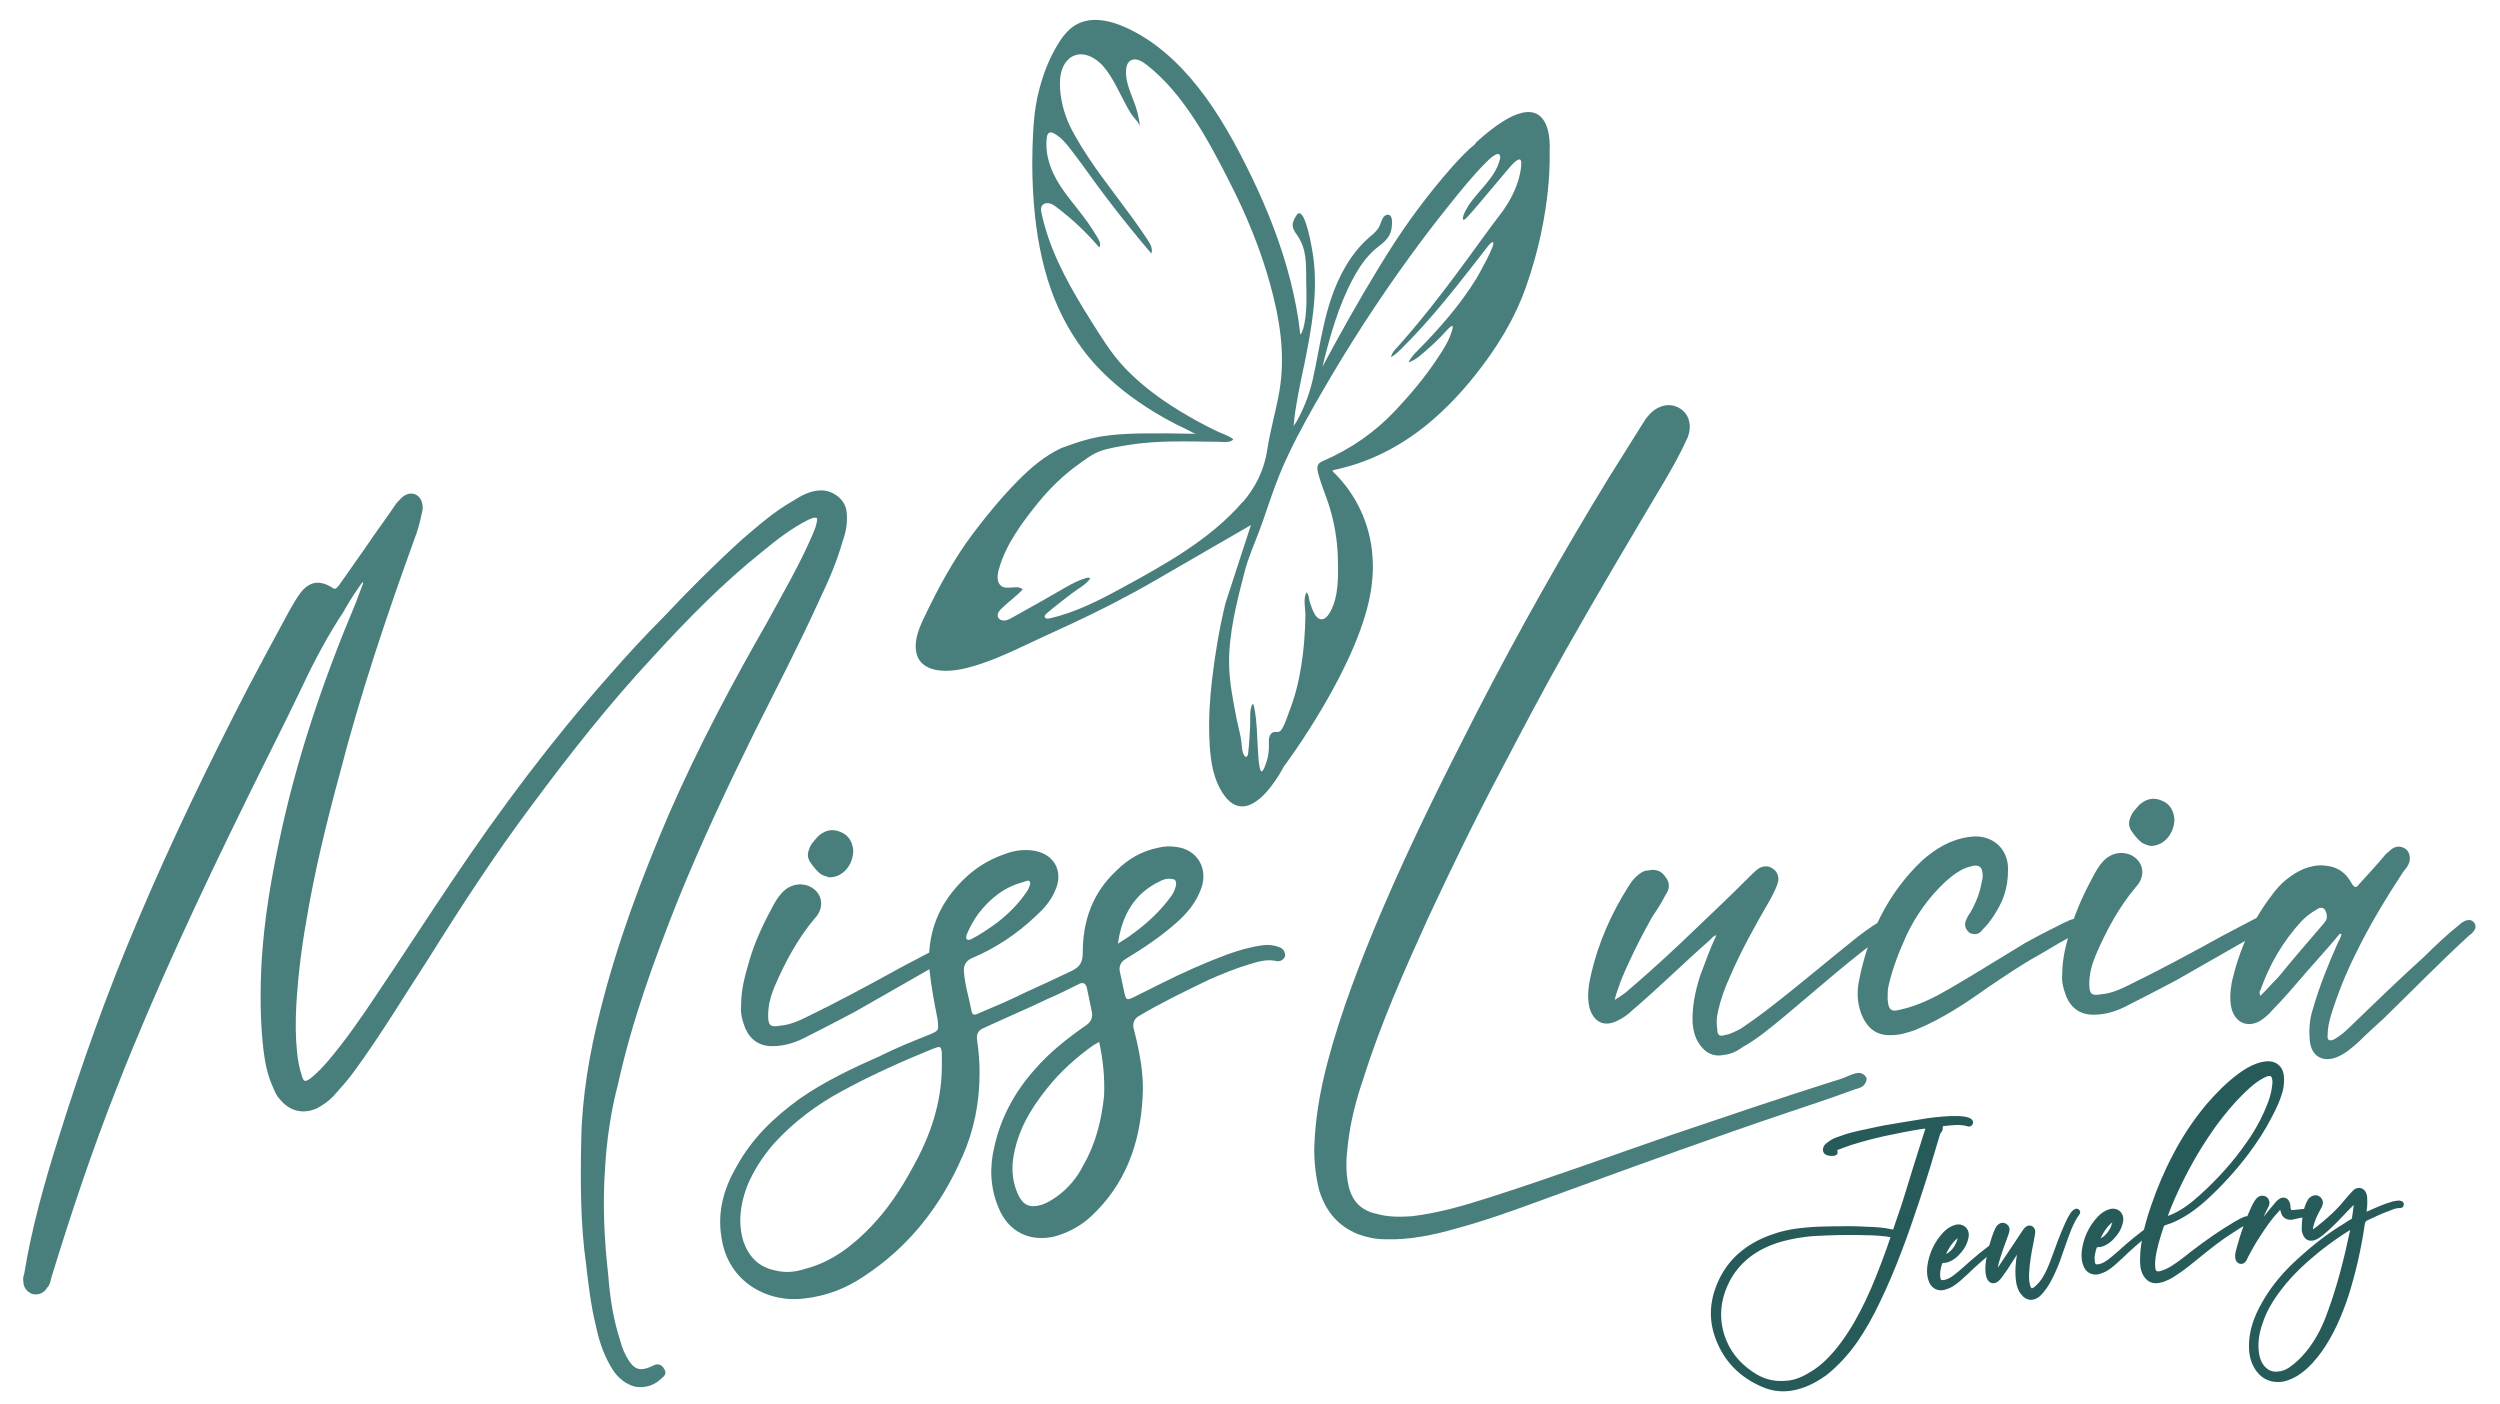 <?xml version="1.0" encoding="UTF-8"?>
<svg id="katman_1" data-name="katman 1" xmlns="http://www.w3.org/2000/svg" version="1.1" viewBox="0 0 4685.7 2631.8">
  <defs>
    <style>
      .cls-1 {
        fill: #487f7c;
        stroke-width: 0px;
      }

      .cls-2 {
        fill: #275b5a;
        stroke: #275b5a;
        stroke-miterlimit: 10;
        stroke-width: 5px;
      }
    </style>
  </defs>
  <path class="cls-1" d="M645.8,1143.6c-30.7,46.1-56.8,95.2-79.8,144.3-33.8,70.6-69.1,139.7-102.9,208.8-87.5,178.1-172,357.8-244.2,542.1-46.1,116.7-86,236.5-122.8,356.3-1.5,7.7-3.1,13.8-7.7,18.4-6.1,10.7-16.9,13.8-26.1,12.3-10.8-3.1-18.4-12.3-18.4-23-1.5-4.6,0-10.8,1.5-15.4,13.8-84.5,36.9-167.4,63-250.3,43-138.2,92.1-276.4,149-410,63-149,133.6-294.8,207.3-437.7,26.1-49.1,52.2-98.3,78.3-145.9,6.2-10.8,12.3-21.5,20-32.2,16.9-21.5,35.3-24.6,58.3-10.8,7.7,6.2,9.2,1.5,13.8-3.1,16.9-24.6,33.8-47.6,50.7-72.2,18.4-27.6,38.4-53.8,56.8-81.4,4.6-4.6,9.2-10.8,13.8-13.8,15.4-10.8,32.2-3.1,35.3,15.4,1.5,6.2,0,12.3-1.5,18.4-3.1,15.4-7.7,32.2-13.8,47.6-52.2,144.3-101.3,290.2-139.7,439.2-24.6,90.6-47.6,184.3-63,277.9-9.2,52.2-15.4,104.4-18.4,156.6-1.5,29.2-1.5,58.4,1.5,87.5,1.5,15.4,4.6,30.7,9.2,44.5,3.1,10.8,6.1,10.8,15.4,4.6,13.8-10.8,24.6-23,35.3-35.3,32.2-38.4,59.9-78.3,87.5-119.8,47.6-70.6,95.2-144.3,142.8-215,90.6-135.1,187.3-264.1,294.8-385.4,32.2-36.9,64.5-72.2,99.8-107.5,47.6-50.7,96.7-99.8,149-147.4,30.7-26.1,59.9-52.2,95.2-72.2,16.9-10.8,33.8-20,53.7-20s46.1,15.4,47.6,43c1.5,18.4-1.5,35.3-7.7,52.2-10.8,38.4-26.1,73.7-43,109-38.4,84.5-81.4,167.4-122.9,250.3-50.7,102.9-99.8,207.3-142.8,313.3-44.5,112.1-86,225.7-112.1,344-13.8,52.2-21.5,106-24.6,159.7-4.6,67.6-1.5,133.6,6.1,199.6,3.1,41.5,9.2,82.9,23,124.4,3.1,12.3,7.7,23,15.4,35.3,10.7,16.9,21.5,20,39.9,12.3,3.1-1.5,6.1-3.1,10.7-4.6,6.2-1.5,12.3,1.5,15.4,7.7,4.6,6.1,3.1,12.3-3.1,16.9-13.8,13.8-30.7,20-50.7,16.9-18.4-4.6-32.2-16.9-41.5-30.7-16.9-26.1-26.1-53.8-32.2-82.9-9.2-36.9-13.8-75.2-18.4-115.2-10.8-76.8-10.8-155.1-9.2-233.4,1.5-81.4,15.4-162.8,35.3-241.1,32.2-129,78.3-251.8,130.5-373.2,53.8-122.8,116.7-241.1,182.7-356.3,29.2-53.8,59.9-106,84.5-162.8,4.6-10.7,9.2-21.5,9.2-32.2-6.1-3.1-12.3,1.5-16.9,3.1-30.7,15.4-58.4,36.9-84.5,58.3-75.2,59.9-142.8,129-207.3,199.6-81.4,87.5-155.1,181.2-225.7,276.4-69.1,92.1-132.1,188.9-193.5,287.2-46.1,70.6-89.1,142.8-139.7,211.9-12.3,16.9-26.1,32.2-39.9,47.6-9.2,9.2-18.4,15.4-29.2,21.5-26.1,12.3-52.2,6.1-70.6-16.9-6.1-6.1-9.2-13.8-12.3-21.5-10.8-23-15.4-47.6-18.4-72.2-6.2-55.3-6.2-110.6-3.1-165.8,4.6-75.2,16.9-149,32.2-221.1,32.2-155.1,82.9-304.1,144.3-449.9,4.6-12.3,9.2-24.6,13.8-36.8l-1.5-1.5c-12.3,16.9-23,33.8-33.8,52.2h0l.3.2Z"/>
  <path class="cls-1" d="M1404.3,1800.9c10.8-36.9,27.6-72.2,46.1-105.9,6.1-10.8,12.3-20,21.5-27.6,12.3-9.2,26.1-12.3,41.5-7.7,21.5,7.7,32.2,29.2,21.5,50.7-1.5,3.1-4.6,7.7-7.7,10.7-32.2,38.4-55.3,81.4-75.2,127.5-7.7,18.4-12.3,35.3-12.3,55.3s6.1,21.5,23,18.4c18.4-1.5,35.3-9.2,50.7-16.9,59.9-29.2,116.7-59.9,175.1-92.1,20-10.8,38.4-20,58.4-30.7,3.1-1.5,6.1-3.1,9.2-4.6,6.1-1.5,10.8,0,13.8,4.6,4.6,6.1,3.1,10.8,0,15.4-4.6,6.1-10.7,9.2-16.9,12.3-50.7,29.2-99.8,56.8-150.5,86-29.2,15.4-58.4,30.7-89.1,46.1-20,10.8-41.5,18.4-66,18.4s-41.5-12.3-50.7-33.8c-6.1-15.4-9.2-30.7-7.7-41.5,0-32.2,7.7-58.3,15.4-84.5h-.1ZM1553.3,1644.2c-4.6-1.5-10.8-3.1-15.4-6.2-7.7-6.1-13.8-13.8-20-23-4.6-7.7-4.6-15.4-1.5-23,3.1-10.8,10.8-16.9,16.9-24.6,12.3-10.7,26.1-15.4,43-7.7,15.4,6.1,21.5,20,23,33.8,0,29.2-21.5,52.2-46.1,50.7h0Z"/>
  <path class="cls-1" d="M1803.6,2167.9c-39.9,92.1-99.8,168.9-184.3,224.2-33.8,23-70.6,36.9-110.6,41.5-66,9.2-144.3-27.6-156.6-115.2-7.7-47.6,4.6-90.6,27.6-130.5,29.2-53.8,70.6-93.7,119.8-129,46.1-32.2,98.3-56.8,150.5-79.9,30.7-15.4,61.4-27.6,92.1-39.9,18.4-7.7,16.9-7.7,15.4-27.6-6.1-30.7-12.3-63-15.4-93.7-4.6-53.8,9.2-102.9,41.5-144.3,26.1-33.8,58.4-58.3,98.3-72.2,15.4-6.2,32.2-9.2,49.1-7.7,43,3.1,64.5,38.4,46.1,76.8-7.7,18.4-21.5,33.8-35.3,46.1-35.3,33.8-76.8,61.4-121.3,79.8-10.2,5.1-14.8,13.3-13.8,24.6,1.5,24.6,9.2,47.6,13.8,72.2,1.5,9.2,4.6,10.7,13.8,6.1,29.2-12.3,58.4-24.6,86-38.4,30.7-13.8,59.9-27.6,89.1-41.5,15.4-7.7,20-16.9,20-33.8,0-59.9,18.4-112.1,63-153.6,21.5-21.5,47.6-36.9,78.3-43,12.3-3.1,23-3.1,33.8-1.5,39.9,4.6,61.4,41.5,46.1,79.8-9.2,24.6-24.6,43-43,59.9-30.7,27.6-63,49.1-98.3,70.6-8.2,5.1-11.8,12.3-10.8,21.5,3.1,13.8,6.1,27.6,9.2,43,3.1,12.3,4.6,12.3,15.4,7.7,18.4-9.2,36.9-18.4,55.3-27.6,39.9-20,81.4-38.4,122.8-53.8,21.5-7.7,43-13.8,66-16.9,10.8-1.5,20,0,29.2,3.1s12.3,9.2,12.3,16.9c-1.5,6.2-9.2,12.3-18.4,9.2-16.9-3.1-32.2,1.5-47.6,6.2-26.1,7.7-52.2,18.4-76.8,29.2-44.5,21.5-89.1,43-130.5,67.6-9.2,5.1-12.8,12.8-10.8,23,10.8,43,20,86,16.9,130.5-4.6,86-32.2,162.8-96.7,222.7-18.4,16.9-39.9,29.2-66,36.9-47.6,12.3-89.1-7.7-107.5-53.8-15.4-36.9-16.9-75.2-7.7-113.6,12.3-55.3,38.4-102.9,75.2-144.4,29.2-33.8,63-59.9,98.3-84.5,8.2-6.1,11.3-14.3,9.2-24.6-3.1-15.4-6.1-29.2-9.2-44.5-2.1-8.2-6.7-10.8-13.8-7.7-21.5,10.8-39.9,20-61.4,29.2-38.4,18.4-78.3,35.3-118.2,53.8-10.2,4.1-14.3,11.8-12.3,23,3.1,21.5,4.6,43,4.6,59.9,0,58.4-10.7,109-32.2,158.2h-.2ZM1765.2,1972.9c-1.5-12.3-3.1-12.3-15.4-7.7-56.8,23-115.2,49.1-168.9,78.3-49.1,26.1-92.1,58.4-129,98.3-21.5,24.6-39.9,52.2-52.2,82.9-12.3,33.8-16.9,67.6-6.1,102.9,10.8,29.2,29.2,47.6,59.9,53.7,18.4,4.6,36.9,3.1,55.3-3.1,49.1-12.3,89.1-43,124.4-79.9,30.7-32.2,55.3-69.1,76.8-109,33.8-59.9,55.3-122.9,55.3-192v-24.6h0v.2ZM1926.4,1650.4c-3.1,1.5-6.1,1.5-9.2,3.1-35.3,9.2-61.4,30.7-82.9,58.3-9.2,12.3-16.9,26.1-23,41.5,0,3.1-1.5,6.1,1.5,7.7,1.5,1.5,4.6,0,6.1,0,18.4-9.2,33.8-20,50.7-32.2,21.5-16.9,39.9-35.3,55.3-58.3,3.1-4.6,4.6-9.2,6.1-13.8,0-4.6-1.5-6.2-4.6-6.2h0ZM2049.3,1959c-32.2,23-61.4,49.1-86,79.9-32.2,39.9-56.8,81.4-64.5,133.6-3.1,23,0,46.1,9.2,66,9.2,20,21.5,26.1,43,20,10.7-3.1,20-9.2,29.2-15.4,21.5-15.4,38.4-35.3,50.7-59.9,23-39.9,33.8-84.5,38.4-129,1.5-33.8-1.5-66-9.2-101.4-4.6,3.1-7.7,4.6-10.7,6.1h0ZM2123,1750.2c27.6-20,52.2-43,72.2-70.6,4.6-6.1,7.7-13.8,9.2-21.5,0-7.7-1.5-10.8-10.8-10.8-6.1-1.5-13.8,1.5-20,4.6-47.6,23-70.6,63-78.3,116.7,12.3-7.7,20-12.3,27.6-18.4h.1Z"/>
  <path class="cls-1" d="M2487.8,1992.3c26.1-98.3,63-193.5,102.9-287.2,53.8-125.9,115.2-248.8,178.1-371.6,76.8-149,159.7-296.4,247.2-439.2,21.5-33.8,43-69.1,64.5-102.9,4.6-7.7,10.7-15.4,18.4-21.5,18.4-13.8,38.4-13.8,53.8-1.5,13.8,10.7,18.4,30.7,10.8,50.7-12.3,27.6-27.6,55.3-43,81.4-63,106-125.9,211.9-185.8,317.9-41.5,73.7-81.4,148.9-119.8,222.7-49.1,92.1-93.7,184.3-138.2,279.5-44.5,98.3-89.1,198.1-121.3,301-13.8,39.9-24.6,81.4-29.2,124.4-3.1,24.6-4.6,50.7,1.5,76.8,6.1,27.6,23,46.1,52.2,52.2,21.5,6.1,43,6.1,66,4.6,50.7-6.1,98.3-20,145.9-35.3,115.2-36.9,228.8-78.3,344-118.2,99.8-33.8,199.6-67.6,301-99.8,12.3-3.1,23-7.7,33.8-12.3,4.6-1.5,9.2-3.1,13.8-3.1s10.8,3.1,13.8,9.2c1.5,4.6-1.5,9.2-4.6,13.8-4.6,4.6-10.8,6.1-16.9,7.7-41.5,15.4-82.9,29.2-124.4,43-136.7,46.1-271.8,95.2-406.9,144.4-72.2,26.1-142.8,53.8-216.5,73.7-43,12.3-87.5,21.5-132.1,20-16.9,0-33.8-3.1-50.7-9.2-38.4-15.4-61.4-43-73.7-82.9-6.1-24.6-9.2-50.7-9.2-76.8,1.5-55.3,10.8-109,24.6-161.2h0v-.3Z"/>
  <path class="cls-1" d="M3055.9,1852.6c43-36.9,84.5-75.2,125.9-115.2,32.2-30.7,64.5-61.4,96.7-93.7,4.6-4.6,10.8-10.8,16.9-15.4,9.2-6.1,20-6.1,27.6,0,7.7,4.6,12.3,15.4,9.2,26.1s-9.2,21.5-13.8,30.7c-27.6,47.6-55.3,96.7-76.8,147.4-9.2,20-16.9,41.4-21.5,63-3.1,12.3-3.1,23-1.5,33.8,0,10.8,4.6,13.8,13.8,10.8,10.8-1.5,21.5-7.7,30.7-12.3,32.2-21.5,61.4-44.5,92.1-69.1,38.4-30.7,76.8-63,115.2-93.7,16.9-13.8,35.3-27.6,53.8-38.4,12.3-7.7,20-7.7,23,0,4.6,6.1,1.5,12.3-7.7,20-69.1,49.1-132.1,106-196.6,159.7-24.6,20-47.6,39.9-75.2,55.3-10.8,7.7-21.5,13.8-35.3,15.4-20,4.6-35.3-3.1-46.1-18.4-9.2-12.3-12.3-26.1-13.8-39.9-1.5-30.7,4.6-59.9,13.8-89.1,9.2-24.6,18.4-50.7,30.7-76.8-6.1,1.5-9.2,6.1-12.3,9.2-49.1,43-95.2,89.1-145.9,132.1-7.7,7.7-16.9,13.8-26.1,18.4-26.1,13.8-46.1,3.1-53.8-24.6-4.6-20-1.5-41.5,3.1-61.4,13.8-59.9,38.4-115.2,70.6-165.8,4.6-7.7,10.8-15.4,18.4-21.5,6.1-4.6,10.7-7.7,18.4-7.7,12.3-3.1,24.6,0,32.2,12.3,9.2,10.8,7.7,23,0,33.8-7.7,15.4-16.9,29.2-26.1,43-21.5,38.4-41.5,78.3-58.4,119.8-3.1,10.8-7.7,20-10.8,33.8,12.3-7.7,21.5-13.8,29.2-21.5h.4Z"/>
  <path class="cls-1" d="M3538.1,1874.1c1.5,18.4,6.1,23,23,18.4,35.3-7.7,64.5-23,93.7-39.9,47.6-27.6,93.7-56.8,139.7-84.5,24.6-13.8,49.1-26.1,73.7-38.4,7.7-3.1,13.8-7.7,23-7.7,9.2-1.5,15.4,1.5,16.9,7.7,3.1,9.2-1.5,13.8-9.2,16.9-26.1,12.3-50.7,27.6-76.8,43-33.8,18.4-64.5,39.9-96.7,61.4-43,30.7-87.5,59.9-136.7,79.9-13.8,4.6-27.6,9.2-43,9.2-26.1,1.5-43-10.8-53.8-32.2-10.8-23-12.3-46.1-7.7-69.1,16.9-87.5,53.8-164.3,118.2-225.7,26.1-23,53.8-39.9,89.1-44.5,39.9-6.2,72.2,20,72.2,59.9s-10.7,63-27.6,89.1c-6.1,9.2-12.3,16.9-20,24.6-6.1,9.2-15.4,10.8-24.6,6.2-7.7-6.2-10.8-15.4-6.1-24.6,1.5-4.6,4.6-9.2,7.7-13.8,10.8-18.4,18.4-38.4,21.5-58.3,1.5-4.6,1.5-7.7,1.5-10.8,0-16.9-7.7-21.5-23-16.9-18.4,4.6-33.8,16.9-47.6,29.2-30.7,29.2-53.8,61.4-72.2,99.8-13.8,30.7-26.1,61.4-33.8,95.2-1.5,7.7-1.5,13.8-1.5,20v6.1h0v-.2Z"/>
  <path class="cls-1" d="M3880.5,1742c10.8-36.9,27.6-72.2,46.1-105.9,6.1-10.8,12.3-20,21.5-27.6,12.3-9.2,26.1-12.3,41.5-7.7,21.5,7.7,32.2,29.2,21.5,50.7-1.5,3.1-4.6,7.7-7.7,10.7-32.2,38.4-55.3,81.4-75.2,127.5-7.7,18.4-12.3,35.3-12.3,55.3s6.1,21.5,23,18.4c18.4-1.5,35.3-9.2,50.7-16.9,59.9-29.2,116.7-59.9,175.1-92.1,20-10.8,38.4-20,58.4-30.7,3.1-1.5,6.1-3.1,9.2-4.6,6.1-1.5,10.8,0,13.8,4.6,4.6,6.1,3.1,10.8,0,15.4-4.6,6.1-10.8,9.2-16.9,12.3-50.7,29.2-99.8,56.8-150.5,86-29.2,15.4-58.4,30.7-89.1,46.1-20,10.8-41.5,18.4-66,18.4s-41.5-12.3-50.7-33.8c-6.1-15.4-9.2-30.7-7.7-41.5,0-32.2,7.7-58.3,15.4-84.5h-.1ZM4029.5,1585.4c-4.6-1.5-10.8-3.1-15.4-6.2-7.7-6.1-13.8-13.8-20-23-4.6-7.7-4.6-15.4-1.5-23,3.1-10.8,10.8-16.9,16.9-24.6,12.3-10.7,26.1-15.4,43-7.7,15.4,6.1,21.5,20,23,33.8,0,29.2-21.5,52.2-46.1,50.7h.1Z"/>
  <path class="cls-1" d="M4324.3,1820.3c-21.5,24.6-43,50.7-66,73.7-6.1,7.7-13.8,13.8-23,20-23,12.3-44.5,3.1-52.2-21.5-4.6-16.9-3.1-33.8,0-52.2,13.8-59.9,38.4-115.2,75.2-162.8,15.4-21.5,35.3-38.4,59.9-49.1,12.3-4.6,26.1-7.7,38.4-6.1,21.5,1.5,36.9,10.7,47.6,27.6,3.1,4.6,4.6,9.2,9.2,12.3,4.6,1.5,6.1-3.1,9.2-6.1,16.9-18.4,33.8-36.9,49.1-55.3,3.1-3.1,7.7-6.1,10.8-9.2,7.7-6.1,16.9-6.1,24.6-1.5s10.8,13.8,9.2,23c-1.5,9.2-7.7,15.4-12.3,21.5-32.2,49.1-63,99.8-89.1,153.6-18.4,36.9-33.8,75.2-46.1,115.2-3.1,10.7-6.1,23-6.1,35.3-1.5,10.8,3.1,13.8,12.3,9.2,10.8-6.1,20-13.8,29.2-23,46.1-44.5,92.1-89.1,139.7-132.1,21.5-21.5,43-41.5,66-59.9,3.1-3.1,7.7-6.1,12.3-7.7,6.1-1.5,10.7-1.5,15.4,4.6,3.1,4.6,3.1,9.2,0,13.8-3.1,4.6-6.1,7.7-9.2,9.2-55.3,50.7-107.5,104.4-161.2,156.6-16.9,15.4-32.2,29.2-47.6,44.5-12.3,10.8-24.6,21.5-39.9,27.6-27.6,10.8-49.1-3.1-50.7-33.8-1.5-20,0-38.4,6.1-56.8,12.3-43,29.2-84.5,47.6-125.9,3.1-4.6,4.6-9.2,6.1-13.8,0,0-1.5,0-3.1-1.5-20,24.6-41.5,47.6-61.4,70.6h0ZM4270.5,1831.1c27.6-33.8,55.3-66,84.5-99.8,1.5-1.5,3.1-4.6,4.6-6.1,3.1-6.2,1.5-15.4-3.1-21.5-6.1-4.6-10.8-1.5-15.4,1.5-10.8,6.2-20,13.8-27.6,21.5-35.3,38.4-59.9,81.4-76.8,129-1.5,1.5-3.1,4.6,0,10.8,12.3-12.3,23-24.6,33.8-35.3h0Z"/>
  <path class="cls-1" d="M2766.5,267.5c-1.9,3.8-8.4,7.8-11.5,10.7-3.8,3.6-7.5,7.3-11.2,11-7.2,7.3-14.3,14.7-21.1,22.4-44.8,50.7-85.4,105.1-121.3,162.4-5.6,8.9-11.2,17.9-16.7,26.9-37.4,61-72.3,123.5-106.1,186.5,14-56.8,29.7-113.7,57.4-165.2,11.2-20.9,24.7-41.1,42.9-56.3,7.4-6.2,15.6-11.5,21.4-19.2,5-6.5,7.9-14.6,8.4-22.8.3-5.5,1.5-16.5-3.5-20.2-4.2-3.1-10.4,0-13.1,4.5-4.2,6.9-4.9,14.8-10,21.4-4.7,6.2-10.9,11-16.7,16.1-33.9,29.9-56.1,71.2-70.5,114-5.5,16.4-10,33.1-13.8,49.9-7.7,33.6-13,67.8-20.6,101.5-3.6,15.8-8.4,31.3-14.6,46.3-3.1,7.7-6.6,15.2-10.3,22.5-1.8,3.5-3.7,7-5.6,10.5-1.3,2.4-5.3,6.8-5.5,9.4.9-9.6,1.8-19.2,3.2-28.8,1.5-9.9,3.2-19.8,5-29.7,3.7-19.8,7.9-39.5,12.1-59.1,13.8-68.8,26.7-137.5,15.6-207.6-1.3-8.2-13.2-81.3-27.1-74.5-1.7.8-2.8,2.5-3.8,4.2-3.6,5.8-7.2,12.1-6.7,18.8.5,7.2,5.4,13.2,9.4,19.2,17.5,26,15.6,53.9,16,83.6.4,29.6,2.1,60.1-5.2,89,0,0-5.4,16.1-6,11-3.7-34.3-10.3-68.4-18.9-101.9-17.1-66.7-42.7-131.7-72.7-193.6-28-57.8-60-116.6-100-167.1-36.7-46.3-81.5-87.6-135.9-112-25.4-11.4-54.5-18.9-80.9-10.2-25.2,8.3-39.4,29.9-51.7,52-13.9,24.9-23.5,52-30.3,79.6-8.5,33.9-10.3,69.2-11.4,104.1-1.1,36-.2,72,2.8,107.9,4.5,53.7,13.9,107.3,31.9,158.1,19.7,55.6,51,108.2,92.2,150.4,35,35.8,76.3,65.4,119.8,90,14.3,8.1,28.9,15.6,43.9,22.5,4.4,2,12.1,7.3,17.1,7.4-161.4-3.3-184,1.1-253.9,26.8-31.1,14.7-56.4,36.2-80.6,60.6-30.1,30.4-57.5,63.5-83.3,97.6-37,48.8-66.9,104.3-93.1,159.5-5.9,12.4-11.6,25.1-14.2,38.5-3,15.3-2.3,32.9,8.4,45,8.8,9.9,22.3,14.2,35.5,15.6,21.2,2.2,42.6-2.2,63.1-8.2,31.3-9.3,61.3-22.4,90.7-36.4,30-14.3,60.4-27.9,90.5-41.9,54-25.1,106.6-51.9,158.1-81.7,38.8-22.5,77.7-44.9,116.5-67.4,21.3-12.3,42.7-24.7,64-37l-47.8,146.8c-11.6,47.6-19.7,96.4-25.3,145.1-4.1,35.7-6.3,71.7-4.8,107.7,1.3,31.6,4.4,65.1,19.5,93.5,50.9,96,119.9-40.2,119.9-40.2,0,0,145.1-192.8,164.5-337,1.6-12.1,2.5-24.3,2.6-36.4,0-7.1-.3-14.3-.8-21.4-4-59.2-30.6-116.7-73.6-157.7-.6-.6-1.3-1.4-1-2.2.2-.7,1.1-1,1.8-1.2,3.8-.9,7.7-1.8,11.5-2.7,62.4-14.7,118.9-45.2,168-86.2,31.2-26.1,59.2-55.8,84.6-87.5,40.9-51,75.2-106.2,96.9-168.2,50-142.4,43.8-253,43.8-253,0,0,13.3-153.9-138-16.4h0v.4ZM2328.8,941.1c-61,70.6-147,117.8-227.8,161.8-42.6,23.2-86.4,45.4-133.6,56.1-3.5.8-8.3.7-9.2-2.7-.6-2.5,1.5-4.7,3.4-6.4,14.7-12.8,30.4-24.5,45.7-36.5,10.4-8.2,30.2-18.7,36.3-29.8-3.1-1.3-6-.8-9.3.2-12.3,3.6-23.5,9.4-34.6,15.7-34.2,19.7-68.4,39.3-103,58.3-4.5,2.5-9.1,5-14.2,5.3s-10.8-2.3-12.2-7.2c-1.8-6,3-11.7,7.5-16,12.4-12,27.3-22.4,38.9-35-8.6-10-29.5,2.1-40.5-7-8.3-6.8-7.1-19.6-4.3-30,12.6-46.7,44.3-89.3,74.5-126.4,21.2-26.1,45.6-49.8,72.8-69.6,12.8-9.3,27.6-20.9,42.7-26.3,16-5.8,34.5-8.5,51.3-11.3,55.9-9.4,112.8-6.7,169.2-6.3,7.9,0,24.1,2.8,29.1-4.7-.3-.3-.6-.5-1-.8-8.4-6.3-21-10.1-30.5-14.7-11.4-5.5-22.6-11.3-33.7-17.3-23.2-12.6-45.9-26.2-67.5-41.3-27-18.9-52.6-40.1-74.9-64.4-22.7-24.9-40.9-54.8-58.9-83.3-35.4-56.4-69.6-115.3-87.4-179.9-2-7.4-4.1-14.9-5.5-22.4-.9-4.3-1.7-9,.4-12.8,2.5-4.7,8.7-6.5,14-5.4s9.8,4.3,14,7.5c29.2,22,56,47.3,79.7,75.2,5.1-6-1.5-15.8-4.7-21-5.3-8.7-10.7-17.3-16.6-25.6-13.7-19.2-29-37.2-43-56.2-21.9-30-38.1-64.3-34-102.4.4-4,1.6-8.6,5.4-10,2.8-1,5.8.2,8.4,1.6,17.2,9.3,29.6,28.2,41.3,43.4,13.2,17.2,25.6,35.1,38.5,52.6,20.9,28.3,42.4,56.2,64.6,83.5,12.4,15.3,25,30.5,37.8,45.5,3.3-8.3-1.6-17.4-6.5-24.9-34.9-53.6-76.5-102.3-111.8-155.6-8.9-13.4-17.4-27.2-25.3-41.3-1.8-3.3-3.5-6.7-5.4-10-12.4-23.5-20.3-50.4-22-77-.9-14.4,0-29.5,6.3-42.4,3.6-7.3,9-13.9,16.1-17.8,20.6-11.4,44.3,1.9,58.1,17.6,18.7,21.4,29.8,48.7,43.3,73.4,4.1,7.5,8.2,15.2,13.6,21.9,4.6,5.8,10.7,11,12.3,18.6-1.6-18.6-6.1-34.5-13.1-51.9-6.6-16.5-13.3-33.5-13.1-51.6,0-8.2,2.3-17.7,9.7-21.3,9.8-4.8,21.5,2.8,29.1,8.7,69.7,54.4,116.4,143,155.8,220.4,30.9,60.7,57.1,123.9,75.3,189.6,18.2,65.9,29.2,132,17.9,200.2-6.2,37.3-17.4,73.7-23,111.2-5.5,37.2-21.6,70.2-46.1,98.6h0l-.3-.4ZM2810.8,403.2c-41.1,53.4-105.5,150.3-189.1,244.5-5.9,6.6-12.9,12.7-14.6,21.7,6.9-3.6,12.6-9.1,18.2-14.5,58.6-57.5,108.6-123,159.1-187.7,1.7-2.2,10.4-14.5,13.8-13.3,6.5,2.4-27.5,62.2-31.4,68.7-29.9,48.6-68.7,92.8-108.6,133.3-7,7.1-14.2,14.2-18.2,23.3,13.5-4.2,24.6-15.1,35.1-24.2,12.2-10.5,23.7-21.8,34.6-33.7,3-3.3,5.9-6.6,9.5-9.3.9-.7,2.2-1.3,3.1-.7.8.6.7,1.9.5,2.9-4.6,22-18.8,42.8-31.1,61.2-22.4,33.3-48.3,64.1-75.7,93.3-39.4,41.9-83.6,72.3-136.1,95.3-3.1,1.3-6.2,2.8-8.3,5.4-3.6,4.6-2.6,11.3-1.2,17,4.8,18.7,12.4,36.6,18.6,54.9,11.6,34.4,17.9,70.7,18.6,107,.6,31.4,1.6,68.2-13.4,96.8-15.9,30.5-29.5,7-29.5,7-4.1-7-6.9-14.7-9.4-22.4-2-6.2-1.6-14.6-6.4-19.4-6.9,10-2.1,31.2-2.2,43-.2,16.6-1,33.2-2.4,49.8-2.5,30-6.9,59.8-14.5,89-3.9,14.7-8.5,29.1-14.1,43.2-2.6,6.6-11.4,36.4-19.8,36.6-6.9.2-11.9-1.2-15.7,6.7-2,4.2-2.2,9-2,13.7.4,11.5-.3,22.5-3.8,33.6-1,3.1-6,19.9-9.9,19.9s-5.7-23.4-5.9-26.1c-2.6-32.2-2-67-8-94.5-.5-2.3-1-4.4-2.6-6-6.6,8.5-4.4,28.6-4.8,38.9-.8,17.9-1.8,35.7-3.8,53.5-.8,6.8-3.9,9.7-7.7,3.8-3.7-5.7-4.1-15.9-4.7-22.5-1.5-15.3-6.4-30.7-9.3-45.9-6.4-33.3-13.3-66.4-14-100.6-1.2-58.4,14.6-119.2,29.2-175.3,7.1-27.4,18.9-53,28.7-79.6,10.3-28.1,19.3-56.8,29.9-84.8,7.4-19.8,15.8-39.1,24.9-58,19.3-40.6,41.6-79.7,64.1-118.6,49.5-85.7,103.5-168.6,161.6-248.7,23.3-32.1,47.3-63.6,72.1-94.5,23.5-29.3,46.6-58.4,73.4-84.8,5.1-5,10.4-10.1,17.1-12.8,1.2-.5,2.6-.9,3.9-.6,3.3.9,3.6,5.5,2.8,8.9-8.2,36-40.9,59-59.8,88.9-3.3,5.3-6.3,10.9-8.5,16.8-2.4,6.7-2.1,12.7,5,5.5,8.1-8.2,15.6-17.1,23.1-26,19-22.5,38-45,57-67.6,4.7-5.5,24.4-28.8,23-7.7,0,0,1,42.1-40.1,95.5h0l-.3.2Z"/>
  <path class="cls-2" d="M3438.9,2300.9c19.6-.4,39.3-.4,58.6.8,16.1.4,32.2,1.4,48.1,4.9,4.3,1.1,4.8,1.1,5.8-3.7,5.2-15,10.3-30.6,15.6-45.6,14.4-47,28.8-93.6,43.7-140.1,1.1-4.3,1.1-4.8-3.5-4.3-9.2.9-17.8,2.9-26.5,4.3-9.7,1.5-18.8,3.5-28.4,5.5-29,5.5-57.2,12.6-85.3,21.6-8,2.9-15.5,5.7-23.5,8.6-2,.7-3.4,1.9-2.1,4.9,1.4,3.5-1,5.8-4.6,6.1-3.6.4-7.2.2-11-.9-5.8-1.5-7.9-6.4-5.9-11.8,1.2-3.8,4-6.1,7-8,6.2-5.3,13.6-8.6,21.7-11,14.5-5.6,29.6-9.2,44.8-12.3,12.6-2.9,24.9-5.1,37-7.9,10.7-1.6,21.4-3.7,32.1-5.4,17.3-2.8,34.1-5.5,51.4-8.4,19.4-2.5,38.9-4.5,58.6-3.9,5.2.5,10.5,1,15.8,2.5,1.1.9,2.7,1.3,3.8,1.7,2.8,1.8,4.1,4.2,3.3,6.9-1.3,2.7-3.7,4.5-6.9,3.3-15-4.7-30.8-2-46.1-.5-2.4.2-3.6,1.8-3.7,4.5.4,3.6-.4,6.8-3.2,9.1-1.4,1.7-2.2,3.9-2.5,6-11.5,39.5-23.5,79-36.6,118.2-21.8,65.9-45.1,131.5-75.5,194.1-12.4,26.1-26.4,51.4-43.1,75.4-15.9,22.3-34,42.3-55.6,59.5-16.4,12-34.1,21.6-53.7,26.7-22.2,5.9-44.6,4.6-65.2-4.8-41.2-17.6-70.6-47.7-85.8-89.6-13.6-36.9-10-73,6.6-107.9,19.2-40.3,51.8-65.9,92.7-81.4,19.5-7.2,38.6-12.2,67.9-14.7,17.4-1.8,35.5-2.1,54.1-2.4h0ZM3394.2,2573.8c23.4-13.8,41.6-33.8,58-55.6,18.2-24.6,33.1-51,46.3-78.8,14.5-30.5,26.8-62.3,38.5-94.6,2.8-8.1,5.6-16.1,8.4-24.1,1.2-3.2.7-3.7-2.5-4.4-2.6-.2-4.8-1.1-7.4-1.3-18.4-2.3-36.5-2.5-54.7-2.7-12.5-.3-25.4,0-37.8.2-14.5.4-28.4.8-42.3,1.7-10.8.6-21.5,2.2-32.8,3.9-17.3,3.3-34.5,7.1-50.9,14-36.8,15.1-64.8,39.8-81.3,76.1-13.9,30.9-16.3,63.3-5.8,95.9,9.7,29,28.1,52,53.6,69.1,18.9,13.1,39.8,19.8,65.4,17.2,14.9-1,30.3-7.2,44.9-16.5h.4Z"/>
  <path class="cls-2" d="M3634.2,2392.4c0,9.8,4.7,10.4,12.3,8.6,6.1-1.7,11.4-4.8,16.2-8.4,12-9,22.9-19.4,34.3-29.4,9.5-8.2,19.1-15.9,29.2-23.7,2.4-1.8,4.8-3.6,7.8-4.9,1.9-1.2,3.6-.4,4.8,1.6,1.2,1.4.8,3-.6,4.7-.5.6-1.4,1.2-2.4,1.8-17.2,13.7-33.9,28.3-49.9,43.9-8.5,7.6-16.5,15.7-26.2,21.8-4.9,3.1-10.4,5.2-15.9,6.8-10.6,2.6-20.4-2.1-25-11.4-4.6-9.9-5.1-19.7-4.1-29.6,3.2-24.1,13-45.3,29.8-63.1,5.6-5.8,12.4-10.6,20.9-13,14.1-3.5,23.5,6.9,22.1,18.5-1.8,13.1-8,23.6-16.9,32.8-3.7,4.5-8,7.6-12.9,10.6-4.4,2.5-9.4,4.6-15.1,4.6-3.1-.2-4.5,1.5-5.3,4.2-2.3,8-4.1,15.4-3.4,23.1v.5h.3ZM3651.2,2351.3c10.2-6.7,16.5-16.2,19.9-27.9.3-1.6,2.1-4.4,0-5.7-1.7-1.4-3.5,1.4-5.4,2.6-10,8.8-16.6,19.8-22.1,32.3-.5,0,0,.5.1,1,3.1.2,5.1-1,7.5-2.3h0Z"/>
  <path class="cls-2" d="M3762,2375.7c-4.1,5.6-7.7,11.1-11.8,16.7-1.8,2.8-4.1,5.1-7,7.5-6.2,4.8-13.1,3.4-16.5-4-3.2-6.4-2.9-13.7-3.1-20.4,1.1-19.3,6-37.4,11.9-55.6,2-5.9,4-11.8,7-17.3,1.3-2.7,3.1-5,6-6.8,3.4-2.4,8.1-1.9,11.5.9,3.4,2.8,4.8,6.2,3.7,10.5-.4,1.6-1.2,3.8-1.5,5.3-6.9,18.3-13.4,36.6-18.7,55.2-1,5.3-2.5,10.6-2,16.3,2.8-3.4,5.5-6.8,7.7-10.6,14.8-22.2,29.6-44.5,44.5-66.7,1.4-1.7,2.7-3.9,4.6-5.1,4.8-4.1,11.2-2.2,13.3,3.8.8,2.5.5,4.6.2,6.7-.9,6.3-2.4,12.1-3.3,18.5-3.9,18-6.6,36.4-7.9,54.7-.2,7.8-.4,16.1,1.9,24.1,2.4,8.6,5.7,9.8,12.4,4.4,6.2-5.3,11.3-11,15.3-17.6,7.6-12.2,12.9-25.6,17.8-39.1,7.7-21.5,15.8-43.6,25.5-64.8,2.5-5.9,5.6-11.4,9.1-17,1.8-2.3,3.6-5,6.6-6.4,1.9-1.2,4-1.4,5.7,0,1.8,1.9,2,3.9.6,5.6-1.3,2.2-3.2,4.5-4.5,6.7-4.5,7.2-7.8,14.8-11.2,22.4-7.8,20-14.5,40.3-21.8,60.7-6.6,16.7-13.7,33.5-24,48.6-4.1,5.6-8.2,11.2-13.9,15.9-10.1,7.8-21.6,6.4-29.4-3.8-5.9-6.6-8.2-14.7-9.6-23.4-2.3-17.9-1-35.6,2.4-53.1.3-2.1.6-3.7,1-5.8,0,0-.5,0-1.1-.4-7.2,11.1-14.3,22.2-21.5,33.3h.1Z"/>
  <path class="cls-2" d="M3923.8,2362.9c0,9.8,4.7,10.4,12.3,8.6,6.1-1.7,11.4-4.8,16.2-8.4,12-9,22.9-19.4,34.3-29.4,9.5-8.2,19.1-15.9,29.2-23.7,2.4-1.8,4.8-3.6,7.8-4.9,1.9-1.2,3.6-.4,4.8,1.6,1.2,1.4.8,3-.6,4.7-.5.6-1.4,1.2-2.4,1.8-17.2,13.7-33.9,28.3-49.9,43.9-8.5,7.6-16.5,15.7-26.2,21.8-4.9,3.1-10.4,5.2-15.9,6.8-10.6,2.6-20.4-2.1-25-11.4-4.6-9.9-5.1-19.7-4.1-29.6,3.2-24.1,13-45.3,29.8-63.1,5.6-5.8,12.4-10.6,20.9-13,14.1-3.5,23.5,6.9,22.1,18.5-1.8,13.1-8,23.6-16.9,32.8-3.7,4.5-8,7.6-12.9,10.6-4.4,2.5-9.4,4.6-15.1,4.6-3.1-.2-4.5,1.5-5.3,4.2-2.3,8-4.1,15.4-3.4,23.1v.5h.3ZM3940.9,2321.8c10.2-6.7,16.5-16.2,19.9-27.9.3-1.6,2.1-4.4,0-5.7-1.7-1.4-3.5,1.4-5.4,2.6-10,8.8-16.6,19.8-22.1,32.3-.5,0,0,.5.1,1,3.1.2,5.1-1,7.5-2.3h0Z"/>
  <path class="cls-2" d="M4017.1,2322.8c4-21.6,10.2-42.5,17.4-63.4,11.2-32.2,24.5-64.1,40.6-94.3,17.3-33.4,38-64.5,62-93.3,18.1-21,37.8-41.1,59.9-57.4,10.6-7.8,21.8-14.7,34.3-19,7-2.3,14.1-4,21.9-3.8,13,.8,22.7,9.6,24.6,22.9,1.6,10.2.5,20.7-2,30.8-4.5,16.5-11.8,31.8-19.6,46.5-12.5,24.6-27.3,47.3-43.7,69.2-23.2,30.9-49.3,59.4-77.8,85.6-16.6,15.2-34.4,28.4-54.1,38.2-7.4,3.9-14.9,6.7-22.4,9-2.5.8-4.5,2-5.2,4.7-6.7,20.4-13.4,41.2-15.9,62.7-.5,5.2-.5,10.4,0,15,.8,8.2,4.2,10.4,12.3,8.6,7.1-1.8,14-5.1,20.3-8.8,13.6-8.6,26.1-18.2,38.5-28.3,26.4-20.3,54-39.7,82.8-56.6,5.9-3.2,11.3-6.3,17.3-8.5,1.5-.2,3-.8,4.6-.5,2.6-.3,4.3,1.1,5,3.1.8,2.5-.6,4.2-2.5,5.4,0,0-.5.6-1,.6-12.5,4.4-22.6,12.1-33.3,18.9-20.4,13-39.6,28.4-58.7,43.8-15.3,12.4-30.6,25.4-47.6,35.9-6.3,4.3-13.2,7.6-20.7,10.4-4.5,1.5-8.6,2.4-13.7,2.4-8.8-.1-14.9-4.2-19.8-11.4-4.8-6.8-6.1-14.4-6.6-19.5-1.4-18.5.7-33.7,3.3-49h-.2ZM4070.1,2279.1c20.4-8.8,37.6-22,53.8-36.6,34.6-31,65.3-65.2,91.5-103.6,15.8-22.8,28.8-47.5,38.6-73.9,3.2-9.1,5.9-18.7,6.9-28.7,1-5.8,1.4-11.5-.8-17.5-1.5-4-3.7-5.3-8.2-4.4-3.6.4-6.6,1.7-10,3.6-9.8,5.1-18.5,11.7-26.6,18.8-19,16.9-35.7,35.8-51.3,55.5-14.7,18.6-27.7,38.1-40.2,58-21.8,35.4-40.3,71.9-56.1,109.8-2.9,7-5.8,14.6-8.6,22.6,4.6-1,7.5-2.3,11-3.7h0Z"/>
  <path class="cls-2" d="M4241.8,2286.4c7.7-11.1,16.5-21.4,25.7-32.1,1.9-2.3,4.2-4.1,7.2-5.9,6-2.7,11.3-1.1,14,5.3,1.2,1.9,1.4,4,1.6,6.1.2,1.5.3,3.1.5,5.1,1,4.6,2.2,6,7.3,5.5,5.6-.6,11.8-1.2,17.4-1.8,2.6-.3,4.6-.5,7.3.3,1.6.9,2.8,1.8,3.5,3.8,1.3,3-1,5.8-4.6,6.1-8.8.4-16.8,2.8-25.4,4.7-9.2,1.4-16.4-3-18.8-11.6-.8-2.5-1.6-5.5-2.4-8.6-2.9,1.9-4.8,4.1-6.6,6.4-13.6,14.3-24.8,31-35.5,47.6-8.1,12.2-15.1,24.9-22,38-1.3,2.7-2,5.4-3.9,7.6-4.1,5.6-11.5,4.3-14.1-1.7-1.3-2.5-1-5.1-1.3-7.6.4-5.8,2-11.1,3.5-16.4,7.2-26.1,16-51.3,27.5-75.8,1.7-3.3,3.5-6.6,5.3-9.4,1.8-2.8,3.6-5,6.5-6.9,4.4-2.5,9.6-2,13.1,1.2,3.4,2.8,4.4,7.8,2.8,12.7-3,6-6.5,12.1-9,18.5-3.8,8.2-7.6,16.3-11.5,24,.4.3.8.6,1.1.9,3.6-5.6,7.2-10.6,10.8-16.1h0Z"/>
  <path class="cls-2" d="M4397.5,2269c-11.7,12.6-23.4,24.6-36.2,36.3-6.2,5.3-12.3,11.1-19.7,15-3,1.3-6,2.7-9.1,2.5-5.6.6-10-2.1-12.6-7-2-3.9-3.4-7.9-3.3-12.1,0-16.1,1.4-31.8,7.7-46.9,1.2-3.2,3-6,4.8-8.8,4.2-4.6,9.7-6.2,14.5-4.6,5.4,2.1,8.5,7.4,7.5,12.7-.6,3.7-2.5,6.5-4.2,9.7-4.8,8.8-9.5,18.1-12.2,27.7-1.2,3.8-2.3,7.5-2,11.1-.2,2.6.9,3.5,3.3,1.7,2.5-1.3,5.4-3.1,7.3-4.9,19.6-15.5,38.2-31.9,53.8-51.6,3.7-4.5,7.4-8.5,11.1-12.5,1.9-2.2,3.7-4,5.6-5.8,7.3-4.9,15.3-2.6,18.7,5.4,2,4.5,2,9.6,2,14.8.1,6.2-.3,12.4-1.3,18.2,0,4.1.5,4.6,4,3.2,7.9-3.4,15.4-6.8,23.3-10.1s16.4-6.3,24.5-8.7c3-.8,6.6-1.2,9.7-1.5,1.5-.2,3.1-.3,4.7.5,2.1.3,3.8,1.7,3.5,4.3.2,2.1-1.6,4.3-4.2,4.1-7.3-.3-14.2,2.5-20.7,5.2-14.5,5.1-28.3,11.7-42.2,18.3-3.4,1.9-5.3,4.2-5.9,8.4-6.7,46.3-17,91.9-31.2,136.3-11.9,35.4-26.6,69.5-48.2,100.7-11.3,15.7-23.8,30.4-39.8,41.9-10.1,7.2-21,12.5-33.2,14.8-19.4,2.5-35.1-3.7-46.5-19.1-9.7-13.5-13.2-28.2-13.3-44.2-.4-29.5,9.8-56.4,24.3-81.7,17.5-31.3,40.7-58,67.3-81.9,27.5-25.1,56.2-47.7,88-66.5,2.9-2.4,6.3-4.3,9.7-6.2,2-.7,3.4-1.9,3.7-4.5,1.6-10,3.1-20,3.7-29.9,0,0-.6-.5-1.1-.4-5.2,5.2-10.3,10.9-16,16.1h.2ZM4402.6,2303.7c-18,11.2-34.9,23.2-51.2,35.8-29.2,23.2-56.3,47.7-78.6,77.4-14.6,19.1-26.6,39-34.1,61.5-6.8,19.3-10.5,39.4-6.8,60.2,1.4,8.1,4.2,15.6,9,21.9,7.1,9.1,16.4,13.9,28.2,12.7,8.8-.4,17.2-3.8,24.4-9.2,10.6-7.3,20.1-16.6,28.9-26.8,17.5-20.9,30.6-45.1,40-70.4,20-52.8,33.6-107,45.1-162-.1-1,.3-2.1-.3-3.1-1.5.2-3,1.3-4.5,2h-.1Z"/>
</svg>